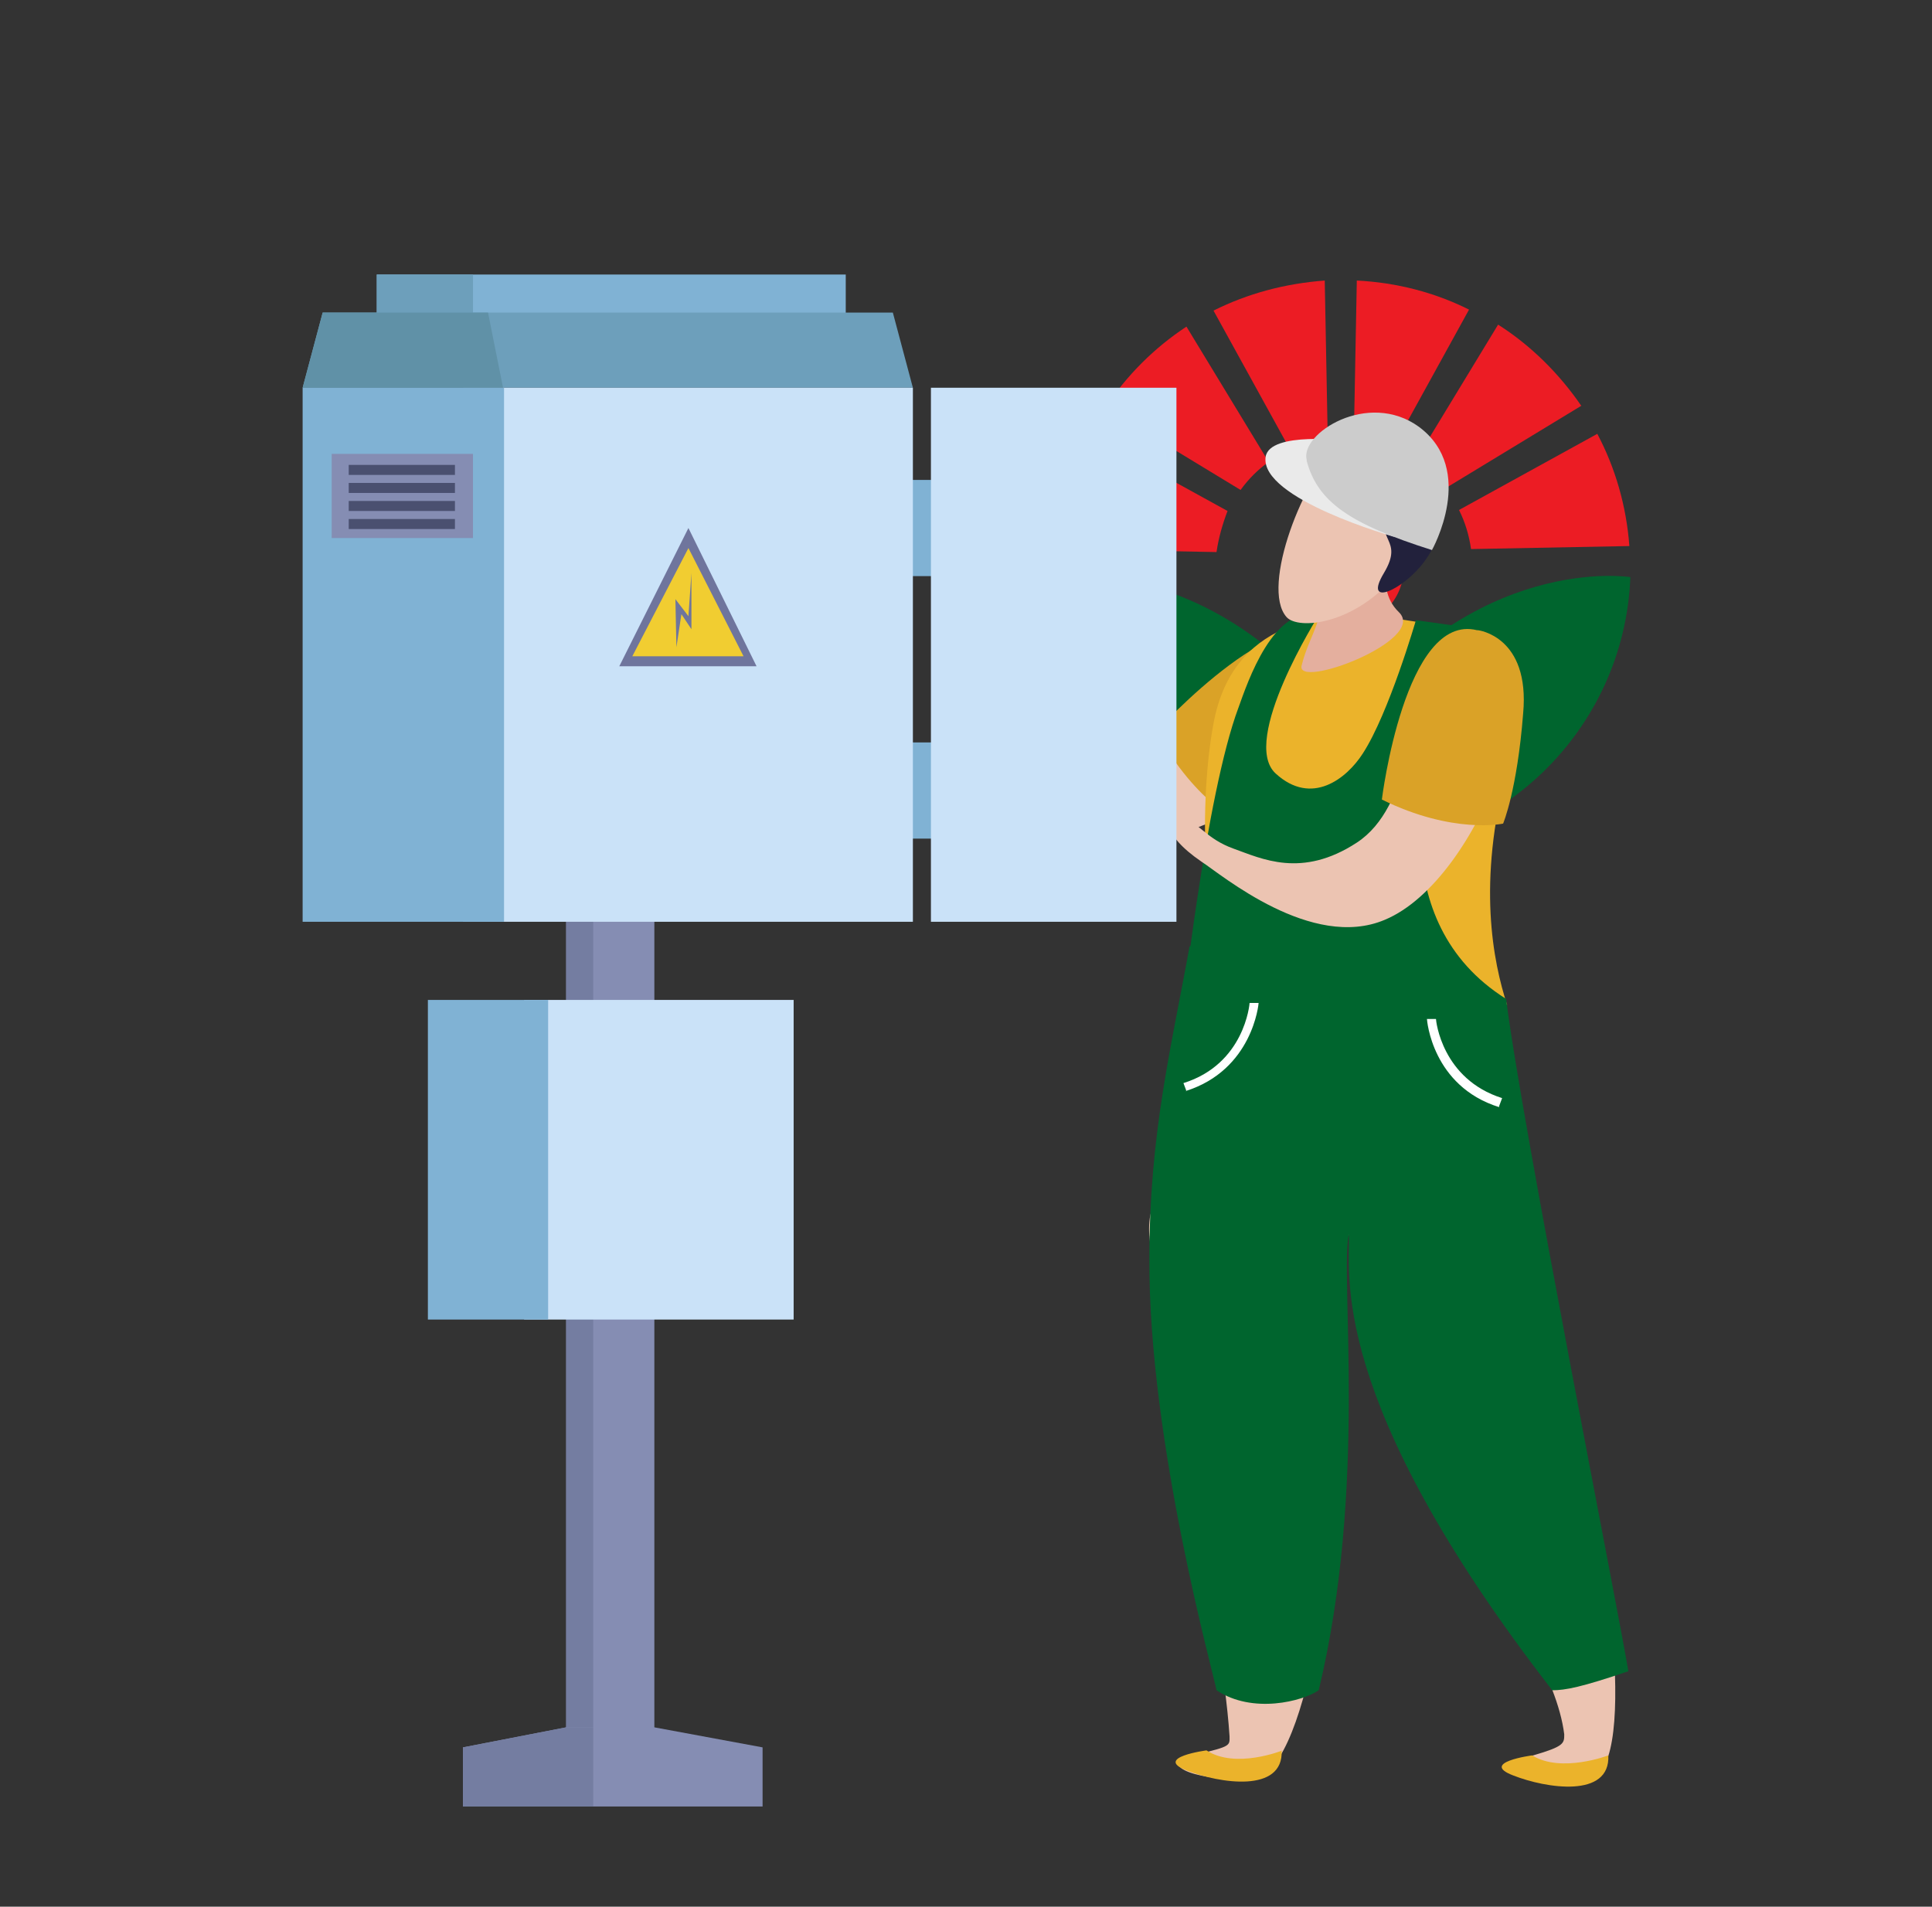 <?xml version="1.0" encoding="UTF-8"?> <svg xmlns="http://www.w3.org/2000/svg" id="Layer_1" width="192.8" height="190.3" viewBox="0 0 192.8 190.3"><rect x="0" y="0" width="192.8" height="190.3" fill="#333333" stroke="none"/><defs><style>.cls-1{fill:#6091a7;}.cls-1,.cls-2,.cls-3,.cls-4,.cls-5,.cls-6,.cls-7,.cls-8,.cls-9,.cls-10,.cls-11,.cls-12,.cls-13,.cls-14,.cls-15,.cls-16,.cls-17,.cls-18,.cls-19{stroke-width:0px;}.cls-2{fill:#747da1;}.cls-3{fill:#4a5070;}.cls-4{fill:#6f759d;}.cls-5{fill:#6d9fbb;}.cls-6{fill:#22213c;}.cls-7{fill:#ccc;}.cls-8{fill:#cae2f8;}.cls-9{fill:#daa227;}.cls-10{fill:#858db3;}.cls-11{fill:#80b2d4;}.cls-12{fill:#fff;}.cls-13{fill:#e4af9e;}.cls-14{fill:#ec1c24;}.cls-15{fill:#ebb32b;}.cls-16{fill:#eaeaea;}.cls-17{fill:#ecc4b2;}.cls-18{fill:#f1cd31;}.cls-19{fill:#00652e;}</style></defs><path class="cls-14" d="m108.7,43.5c-1.8,3.4-2.8,7.3-3.1,11.3l15.8.3c.2-1.4.6-2.8,1.1-4.1l-13.8-7.6Z"></path><path class="cls-14" d="m159.4,43.3l-13.8,7.6c.6,1.2,1,2.5,1.2,3.9l15.8-.3c-.3-4-1.4-7.8-3.2-11.2Z"></path><path class="cls-14" d="m135.4,28l-.3,15.8c1.4.1,2.7.4,3.9.9l7.6-13.8c-3.4-1.7-7.2-2.7-11.2-2.9Z"></path><path class="cls-14" d="m123.8,48.9c.8-1.1,1.7-2,2.8-2.8l-8.2-13.5c-3.2,2.1-6,4.9-8.1,8.1l13.5,8.2Z"></path><path class="cls-14" d="m128.7,44.9c1.2-.6,2.5-.9,3.8-1.1l-.3-15.8c-4,.3-7.7,1.3-11.1,3l7.6,13.8Z"></path><path class="cls-14" d="m141.3,45.9c1.1.8,2.1,1.7,3,2.8l13.5-8.2c-2.2-3.2-5-6-8.3-8.1l-8.2,13.5Z"></path><path class="cls-19" d="m134.1,72.7c-12.9-17.6-28.6-15.1-28.6-15.1.6,15.3,13.1,27.5,28.6,27.5,15.4,0,28-12.2,28.6-27.5,0,0-15.6-2.5-28.6,15.1Z"></path><circle class="cls-14" cx="134.1" cy="56.6" r="6"></circle><path class="cls-17" d="m134.8,66.6c-.8-1-4.1-3.2-7.4-1.4-4.4,2.4-10,10.8-16.9,10.6-6.9-.2-9.1-4.3-10.9-6.9-1.8-2.6-1.3-4.4-2.6-5.8-1.2-1.4-2.8.1-.9,5,.9,2.3,4.1,14.2,12.3,16,10.7,2.3,31.1-11.3,26.3-17.4Z"></path><path class="cls-9" d="m133.7,64.2s4.1,3.6-1.1,9.9c-5.2,6.3-8.3,8.3-8.3,8.3,0,0-4.9-2-8.9-9.4,0,0,13.3-14.7,18.3-8.8Z"></path><path class="cls-15" d="m147.8,64.1h0c-2.7-1.6-6.2-2-8.8-2.4-5.9-.8-15.6-.3-17.8,10-.7,3.4-1.1,8.4-.9,13.5,0,1.1,0,2.2.2,3.4.3,5-1.3,8.3.4,10.9,4.9,7.5,32.8,13.1,28.3,3.7,0-.2-2-1.9,1.2-2.9-1.4-4.3-3-12.2,0-23.5,2.3-8.4.6-10.7-2.5-12.6Z"></path><path class="cls-19" d="m143.4,71.2c-1.2,5.1-5.5,20.7,6.9,28.5,0,0-20.6,15.1-32.4,2,0,0,2.4-22.3,5.7-31.1.9-2.5,3.5-10.3,8-9.2,0,0-7.9,12.5-4.3,15.8,3.6,3.3,7.1.5,8.7-2,2.6-4,5.3-13.3,5.3-13.3l5,.7s-1.8,4.1-2.8,8.4Z"></path><path class="cls-13" d="m139.4,54.2s-2.6,4.2.2,6.9c2.9,2.8-10.4,7.8-9.7,5.3.8-3.3,2.8-5,1.6-9.1l7.9-3.1Z"></path><path class="cls-17" d="m133.5,44.9c-3.2,2.3-7.8,13.7-5.1,16.7,1.2,1.3,6.7.7,10.7-4,1.7-1.9,3.9-5.7,2.3-10-.7-1.9-4.2-5.3-7.9-2.6Z"></path><path class="cls-6" d="m130.4,46c-.8,1.4-.7,1.8,3.7,3,4.4,1.3,5.2,1,4.6,2-1.7,3,1.5,2.7-.6,6.2-2.1,3.5,1.9,1.7,4-1.1.4-.6,2.7-3.3,1.1-8.2-1.8-5.7-9.7-7.1-12.7-2Z"></path><path class="cls-16" d="m139.2,53.6s-13.5-3.8-12.9-8c.4-2.6,8.2-1.6,8.2-1.6l4.6,9.6Z"></path><path class="cls-7" d="m130.4,46c1.1,4.1,4.3,6.3,12.5,8.9,0,0,4.5-8-1.3-12.3-5.1-3.7-11.9.7-11.2,3.3Z"></path><path class="cls-17" d="m148.5,63.5c-1.2-.4-4.1-.1-5.7,3.1-2.1,4.2-1.9,13.9-7.4,17.5-5.5,3.6-9.5,1.6-12.3.6-2.8-1-3.5-2.7-5.2-3.1-1.7-.4-2.1,1.6,2,4.4,2,1.3,11,8.9,18.3,5.8,9.6-4,17.3-25.9,10.2-28.2Z"></path><path class="cls-9" d="m147.5,62.9s5.2.6,4.5,8.3c-.6,7.7-2,11-2,11,0,0-5,1.1-12.1-2.4,0,0,2.3-18.7,9.5-16.9Z"></path><path class="cls-17" d="m114.7,123.3c1.2,14.7,7.2,37.6,8,50,0,.9.2,1-3.3,1.8-4,.8-.9,2.6,5.3,2.5,5.9,0,8.5-23.2,9.1-35.5.2-3.5-1.3-13.9.7-23.7.2,3.7.6,7.9,1.1,12.4,1.5,13.4,19.1,31,20.5,42.3,0,.9,0,1.2-3.1,2.1-3.1.9,0,2.5,5.3,2.4,5.4-.1,2.1-23.5-.7-34.4-2.4-9.6-44.2-36.8-42.9-19.8Z"></path><path class="cls-15" d="m128,174.7s-4.7,1.9-7.6,0c0,0-5.3.7-2,2,3.3,1.3,9.7,2.3,9.5-2Z"></path><path class="cls-15" d="m160.5,175.2s-4.7,1.8-7.6,0c0,0-5.3.7-1.9,2,3.3,1.3,9.7,2.3,9.5-2Z"></path><path class="cls-19" d="m118.8,94.4c10.7,7.1,25.7,6.4,31.5,5.3,1.6,12.7,11.1,60.5,12.2,67.1-4.7,1.6-6.3,1.9-7.6,1.9-22.7-29.3-20.1-41.8-20.3-45.5-.9,4.3,1.9,25.1-3,45.5-1.6,1.1-6.6,2.4-10.2,0-.2-1.3-6.8-24.8-6.7-43.1,0-12.5,2.2-21.1,4-31.1Z"></path><path class="cls-12" d="m149.6,110.5c-6.7-2.1-7.2-8.7-7.2-8.8h.9c0,.2.6,6,6.6,7.9l-.3.8Z"></path><path class="cls-12" d="m118.4,108.9l-.3-.8c6.1-1.9,6.6-7.9,6.6-8h.9c0,.1-.6,6.7-7.3,8.8Z"></path><rect class="cls-11" x="37.6" y="27.4" width="46.8" height="7.5"></rect><rect class="cls-5" x="37.6" y="27.4" width="9.6" height="7.5"></rect><polygon class="cls-5" points="91.1 38.7 30.2 38.7 32.2 31.2 89.1 31.2 91.1 38.7"></polygon><rect class="cls-11" x="87.2" y="47.9" width="8.1" height="9.6"></rect><rect class="cls-11" x="87.2" y="74.1" width="8.1" height="9.6"></rect><rect class="cls-10" x="56.5" y="77.1" width="8.8" height="98.7"></rect><rect class="cls-2" x="56.5" y="77.1" width="2.7" height="98.7"></rect><rect class="cls-8" x="46.2" y="38.7" width="44.9" height="53.3"></rect><rect class="cls-11" x="30.2" y="38.7" width="20.1" height="53.3"></rect><rect class="cls-8" x="52.3" y="99.8" width="26.9" height="31.9"></rect><rect class="cls-11" x="42.7" y="99.8" width="12" height="31.9"></rect><rect class="cls-8" x="92.9" y="38.7" width="24.5" height="53.3"></rect><polygon class="cls-1" points="50.2 38.7 48.7 31.2 32.2 31.2 30.2 38.7 50.2 38.7"></polygon><polygon class="cls-10" points="76.1 180.3 46.2 180.3 46.2 174.4 56.5 172.4 65.3 172.4 76.1 174.4 76.1 180.3"></polygon><polygon class="cls-4" points="75.5 66.5 61.8 66.5 68.7 52.7 75.5 66.5"></polygon><polygon class="cls-18" points="63.1 65.5 68.7 54.7 74.2 65.5 63.1 65.5"></polygon><polygon class="cls-4" points="67.5 64.6 67.4 59.8 68.7 61.5 69 57.2 69 62.8 68 61.3 67.5 64.6"></polygon><rect class="cls-10" x="33.1" y="45.3" width="14.1" height="8.4"></rect><rect class="cls-3" x="34.8" y="46.4" width="10.6" height="1"></rect><rect class="cls-3" x="34.8" y="48.2" width="10.6" height="1"></rect><rect class="cls-3" x="34.8" y="50" width="10.6" height="1"></rect><rect class="cls-3" x="34.8" y="51.8" width="10.6" height="1"></rect><polygon class="cls-2" points="46.2 174.4 46.2 180.3 59.2 180.3 59.2 172.4 56.5 172.4 46.2 174.4"></polygon></svg> 